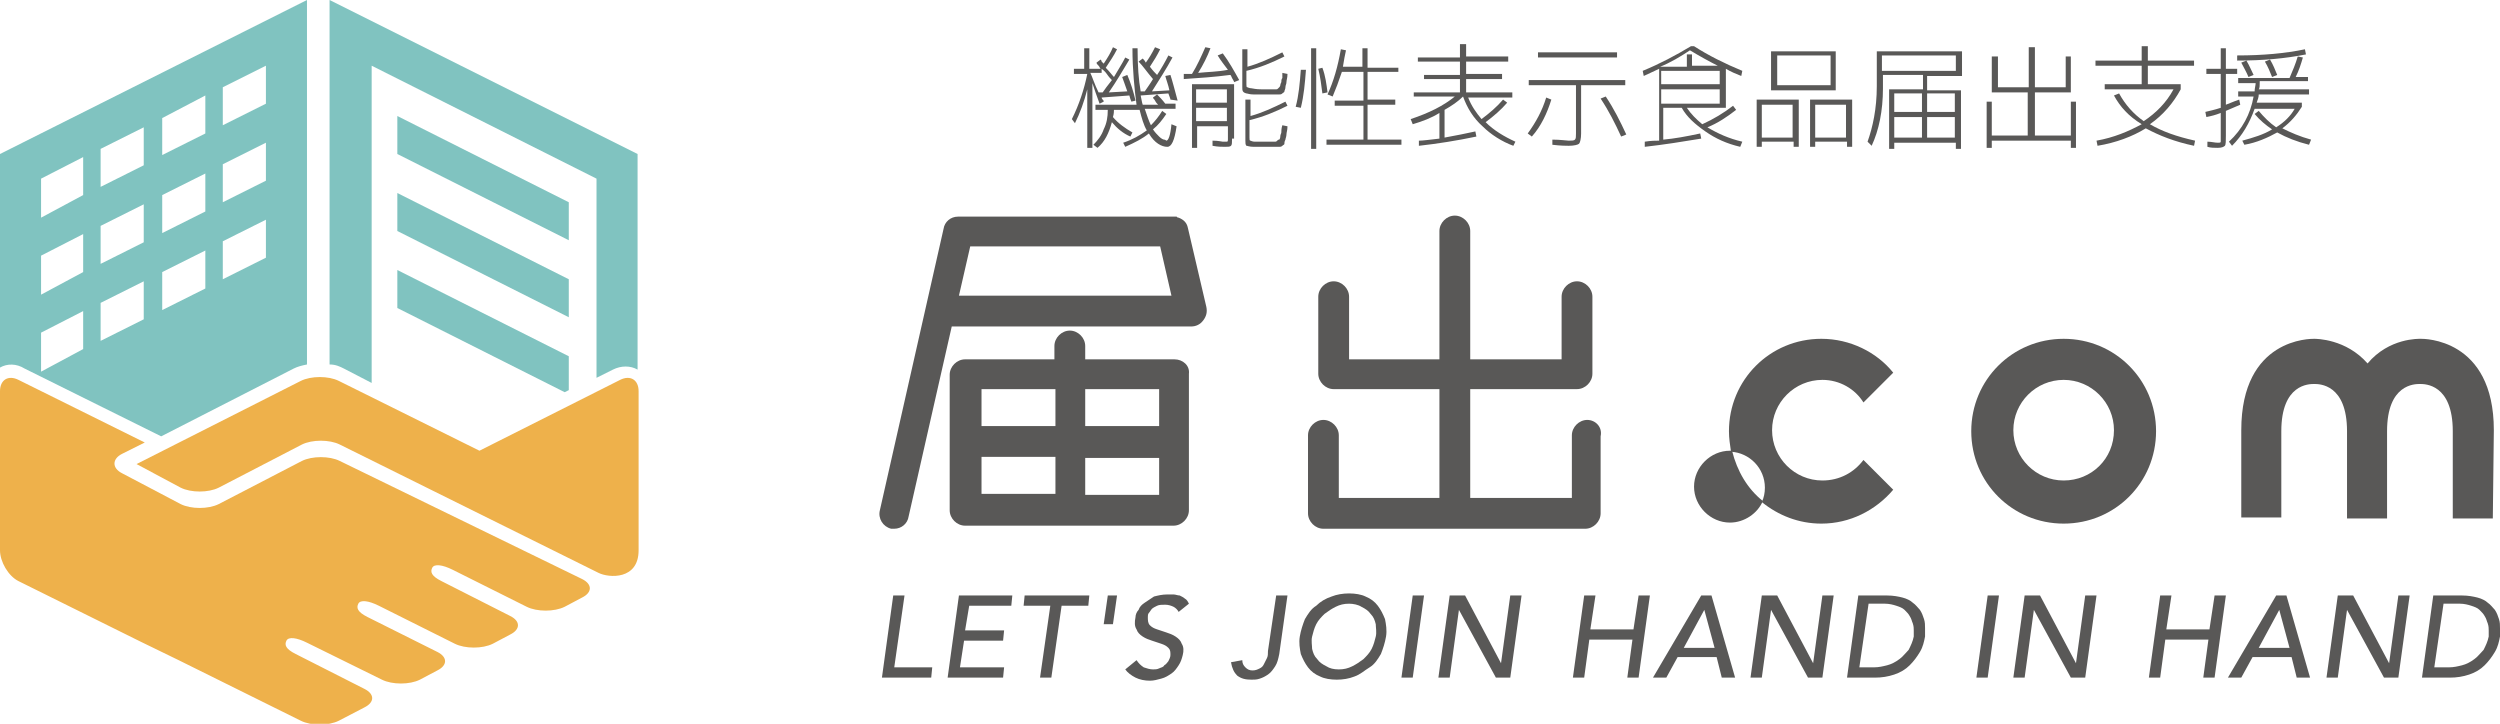 <?xml version="1.0" encoding="utf-8"?>
<!-- Generator: Adobe Illustrator 24.3.0, SVG Export Plug-In . SVG Version: 6.00 Build 0)  -->
<svg version="1.1" id="レイヤー_1" xmlns="http://www.w3.org/2000/svg" xmlns:xlink="http://www.w3.org/1999/xlink" x="0px"
	 y="0px" width="243.5px" height="70.5px" viewBox="0 0 243.5 70.5" style="enable-background:new 0 0 243.5 70.5;"
	 xml:space="preserve">
<style type="text/css">
	.st0{fill:#595857;}
	.st1{fill:#80C3C0;}
	.st2{fill:#1E90A3;stroke:#FFFFFF;stroke-width:2.549;stroke-miterlimit:10;}
	.st3{fill:#99CDC4;stroke:#FFFFFF;stroke-width:0.728;stroke-miterlimit:10;}
	.st4{fill:#EEB14B;}
	.st5{fill:none;}
	.st6{fill:#1E90A3;stroke:#FFFFFF;stroke-width:3.059;stroke-miterlimit:10;}
	.st7{fill:#99CDC4;stroke:#FFFFFF;stroke-width:0.874;stroke-miterlimit:10;}
</style>
<g>
	<g>
		<polygon class="st1" points="38.7,22.5 55.4,30.9 55.4,27.2 38.7,18.8 		"/>
		<polygon class="st1" points="38.7,15 55.4,23.4 55.4,19.7 38.7,11.3 		"/>
		<path class="st1" d="M2.4,35.9l13.3,6.6l12.9-6.6c0.4-0.2,0.8-0.3,1.3-0.4V0L0,15v20.8C0.7,35.4,1.6,35.4,2.4,35.9z M21.7,8.5
			l4.2-2.1v3.7l-4.2,2.1V8.5z M21.7,16l4.2-2.1v3.7l-4.2,2.1V16z M21.7,23.5l4.2-2.1v3.7l-4.2,2.1V23.5z M15.8,11.5L20,9.3v3.7
			l-4.2,2.1V11.5z M15.8,19l4.2-2.1v3.7l-4.2,2.1V19z M15.8,26.5l4.2-2.1v3.7l-4.2,2.1V26.5z M9.8,14.5l4.2-2.1v3.7l-4.2,2.1V14.5z
			 M9.8,22l4.2-2.1v3.7l-4.2,2.1V22z M9.8,29.5l4.2-2.1v3.7l-4.2,2.1V29.5z M4,17.4l4.1-2.1v3.7L4,21.2V17.4z M4,24.9l4.1-2.1v3.7
			L4,28.7V24.9z M4,32.4l4.1-2.1v3.7L4,36.2V32.4z"/>
		<path class="st1" d="M33.5,35.9l2.7,1.4l0-30.9l21.9,11v19.4l1.6-0.8c0.8-0.4,1.7-0.4,2.4,0V15l-30-15v35.5
			C32.7,35.5,33.1,35.7,33.5,35.9z"/>
		<polygon class="st1" points="38.7,30 55,38.2 55.4,38 55.4,34.7 38.7,26.3 		"/>
	</g>
	<path class="st4" d="M60.4,37c1-0.5,1.8,0,1.8,1.1v15.5c0,2.9-2.9,2.7-3.9,2.2L33.1,43.3c-1-0.5-2.7-0.5-3.7,0l-8.1,4.2
		c-1,0.5-2.7,0.5-3.7,0l-4.3-2.3l16-8.1c1-0.5,2.7-0.5,3.7,0l13.7,6.8L60.4,37z"/>
	<g>
		<path class="st4" d="M14.1,43.1L1.8,37c-1-0.5-1.8,0-1.8,1.1v15.5c0,1.1,0.8,2.5,1.8,3l11.9,5.9c1,0.5,2.7,1.3,3.7,1.8l11.9,5.9
			c1,0.5,2.7,0.5,3.7,0l2.5-1.3c1-0.5,1-1.3,0-1.8l-6.7-3.4c-1-0.5-1.1-0.9-0.9-1.3c0.2-0.4,1-0.3,2,0.2l7.3,3.6
			c1,0.5,2.7,0.5,3.7,0l1.7-0.9c1-0.5,1-1.3,0-1.8l-6.8-3.4c-1-0.5-1.1-0.9-0.9-1.3c0.2-0.4,1-0.3,2,0.2l7.4,3.7
			c1,0.5,2.7,0.5,3.7,0l1.7-0.9c1-0.5,1-1.3,0-1.8l-6.7-3.4c-1-0.5-1.1-0.9-0.9-1.3c0.2-0.4,1-0.3,2,0.2l7.2,3.6
			c1,0.5,2.7,0.5,3.7,0l1.7-0.9c1-0.5,1-1.3,0-1.8L33.1,44.9c-1-0.5-2.7-0.5-3.7,0l-8.1,4.2c-1,0.5-2.7,0.5-3.7,0l-5.7-3
			c-1-0.5-1-1.4,0-1.9L14.1,43.1z"/>
	</g>
</g>
<g>
	<g>
		<g>
			<g>
				<path class="st0" d="M87,58h1.1l-1,7h3.7l-0.1,1H87h-1.1L87,58z"/>
				<path class="st0" d="M93.4,58h1.1h4.1l-0.1,1h-4.1L94,61.4h3.8l-0.1,1h-3.8L93.5,65h4.3l-0.1,1h-4.3h-1.1L93.4,58z"/>
				<path class="st0" d="M102.3,59h-2.6l0.1-1h2.6h1.1h2.6l-0.1,1h-2.6l-1,7h-1.1L102.3,59z"/>
				<path class="st0" d="M108.4,60.8h-0.9l0.4-2.8h0.9L108.4,60.8z"/>
				<path class="st0" d="M110.7,64.3c0.2,0.3,0.4,0.5,0.7,0.7c0.3,0.1,0.6,0.2,0.9,0.2c0.2,0,0.4,0,0.6-0.1c0.2-0.1,0.4-0.1,0.5-0.3
					c0.2-0.1,0.3-0.3,0.4-0.4c0.1-0.2,0.2-0.4,0.2-0.6c0-0.3,0-0.5-0.2-0.7c-0.2-0.2-0.4-0.3-0.7-0.4c-0.3-0.1-0.6-0.2-0.9-0.3
					c-0.3-0.1-0.6-0.2-0.9-0.4c-0.3-0.2-0.5-0.4-0.6-0.7c-0.2-0.3-0.2-0.7-0.1-1.2c0-0.2,0.1-0.5,0.3-0.7c0.1-0.3,0.3-0.5,0.6-0.7
					c0.3-0.2,0.6-0.4,0.9-0.6c0.4-0.1,0.8-0.2,1.3-0.2c0.2,0,0.4,0,0.6,0c0.2,0,0.4,0.1,0.6,0.1c0.2,0.1,0.4,0.2,0.5,0.3
					c0.2,0.1,0.3,0.3,0.4,0.5l-1,0.8c-0.1-0.2-0.3-0.4-0.5-0.5c-0.2-0.1-0.5-0.2-0.8-0.2c-0.3,0-0.6,0-0.8,0.1
					c-0.2,0.1-0.4,0.2-0.5,0.3c-0.1,0.1-0.2,0.3-0.3,0.4c-0.1,0.1-0.1,0.3-0.1,0.4c0,0.3,0,0.6,0.2,0.8s0.4,0.3,0.7,0.4
					c0.3,0.1,0.6,0.2,0.9,0.3s0.6,0.2,0.9,0.4c0.3,0.2,0.5,0.4,0.6,0.7c0.2,0.3,0.2,0.7,0.1,1.1c-0.1,0.4-0.2,0.7-0.4,1
					c-0.2,0.3-0.4,0.6-0.7,0.8c-0.3,0.2-0.6,0.4-1,0.5c-0.4,0.1-0.7,0.2-1.1,0.2c-0.5,0-1-0.1-1.4-0.3c-0.4-0.2-0.8-0.5-1-0.8
					L110.7,64.3z"/>
				<path class="st0" d="M124.3,58h1.1l-0.8,5.7c-0.1,0.5-0.2,0.9-0.4,1.2c-0.2,0.3-0.4,0.6-0.7,0.8c-0.3,0.2-0.5,0.3-0.8,0.4
					c-0.3,0.1-0.5,0.1-0.8,0.1c-0.6,0-1-0.1-1.4-0.4c-0.3-0.3-0.5-0.7-0.6-1.3l1.1-0.2c0,0.3,0.1,0.5,0.3,0.7
					c0.2,0.2,0.4,0.3,0.7,0.3c0.3,0,0.5-0.1,0.7-0.2c0.2-0.1,0.3-0.2,0.4-0.4c0.1-0.2,0.2-0.4,0.3-0.6c0.1-0.2,0.1-0.4,0.1-0.7
					L124.3,58z"/>
				<path class="st0" d="M130.2,66.2c-0.6,0-1.2-0.1-1.6-0.3c-0.5-0.2-0.9-0.5-1.2-0.9s-0.5-0.8-0.7-1.3c-0.1-0.5-0.2-1.1-0.1-1.7
					c0.1-0.6,0.3-1.2,0.5-1.7c0.3-0.5,0.6-1,1.1-1.3c0.4-0.4,0.9-0.7,1.5-0.9c0.5-0.2,1.1-0.3,1.7-0.3c0.6,0,1.2,0.1,1.6,0.3
					c0.5,0.2,0.9,0.5,1.2,0.9c0.3,0.4,0.5,0.8,0.7,1.3c0.1,0.5,0.2,1.1,0.1,1.7c-0.1,0.6-0.3,1.2-0.5,1.7c-0.3,0.5-0.6,1-1.1,1.3
					s-0.9,0.7-1.5,0.9C131.4,66.1,130.8,66.2,130.2,66.2z M130.4,65.2c0.5,0,0.9-0.1,1.3-0.3c0.4-0.2,0.7-0.4,1.1-0.7
					c0.3-0.3,0.6-0.6,0.8-1c0.2-0.4,0.3-0.8,0.4-1.2c0.1-0.4,0-0.9,0-1.2c-0.1-0.4-0.2-0.7-0.5-1c-0.2-0.3-0.5-0.5-0.9-0.7
					c-0.3-0.2-0.8-0.3-1.2-0.3c-0.5,0-0.9,0.1-1.3,0.3c-0.4,0.2-0.7,0.4-1.1,0.7c-0.3,0.3-0.6,0.6-0.8,1c-0.2,0.4-0.3,0.8-0.4,1.2
					c-0.1,0.4,0,0.9,0,1.2c0.1,0.4,0.2,0.7,0.5,1c0.2,0.3,0.5,0.5,0.9,0.7C129.5,65.1,129.9,65.2,130.4,65.2z"/>
				<path class="st0" d="M137.6,58h1.1l-1.1,8h-1.1L137.6,58z"/>
				<path class="st0" d="M141.2,58h1.1h0.4l3.5,6.6h0l0.9-6.6h1.1l-1.1,8h-1.1h-0.3l-3.6-6.6h0l-0.9,6.6h-1.1L141.2,58z"/>
				<path class="st0" d="M154.3,58h1.1l-0.5,3.3h4.2l0.5-3.3h1.1l-1.1,8h-1.1l0.5-3.7h-4.2l-0.5,3.7h-1.1L154.3,58z"/>
				<path class="st0" d="M165.7,58h1l2.3,8h-1.3l-0.5-2h-3.8l-1.1,2H161L165.7,58z M167,63.1l-1-3.7h0l-2,3.7H167z"/>
				<path class="st0" d="M171.6,58h1.1h0.4l3.5,6.6h0l0.9-6.6h1.1l-1.1,8h-1.1h-0.3l-3.6-6.6h0l-0.9,6.6h-1.1L171.6,58z"/>
				<path class="st0" d="M181,58h1.1h1.7c0.6,0,1.1,0.1,1.5,0.2c0.4,0.1,0.8,0.3,1,0.5c0.3,0.2,0.5,0.5,0.7,0.7
					c0.2,0.3,0.3,0.6,0.4,0.9c0.1,0.3,0.1,0.6,0.1,0.9c0,0.3,0,0.6,0,0.8c-0.1,0.5-0.2,1-0.5,1.5c-0.3,0.5-0.6,0.9-1,1.3
					c-0.4,0.4-0.9,0.7-1.5,0.9c-0.6,0.2-1.2,0.3-1.9,0.3h-1.6h-1.1L181,58z M181.1,65h1.4c0.5,0,0.9-0.1,1.3-0.2
					c0.4-0.1,0.8-0.3,1.2-0.6c0.3-0.2,0.6-0.6,0.9-0.9c0.2-0.4,0.4-0.8,0.5-1.3c0-0.2,0-0.4,0-0.6c0-0.2,0-0.4-0.1-0.7
					c-0.1-0.2-0.1-0.4-0.3-0.7c-0.1-0.2-0.3-0.4-0.5-0.6c-0.2-0.2-0.5-0.3-0.8-0.4c-0.3-0.1-0.7-0.2-1.1-0.2h-1.6L181.1,65z"/>
				<path class="st0" d="M193.6,58h1.1l-1.1,8h-1.1L193.6,58z"/>
				<path class="st0" d="M197.2,58h1.1h0.4l3.5,6.6h0l0.9-6.6h1.1l-1.1,8H202h-0.3l-3.6-6.6h0l-0.9,6.6h-1.1L197.2,58z"/>
				<path class="st0" d="M210.4,58h1.1l-0.5,3.3h4.2l0.5-3.3h1.1l-1.1,8h-1.1l0.5-3.7h-4.2l-0.5,3.7h-1.1L210.4,58z"/>
				<path class="st0" d="M221.7,58h1l2.3,8h-1.3l-0.5-2h-3.8l-1.1,2h-1.3L221.7,58z M223,63.1l-1-3.7h0l-2,3.7H223z"/>
				<path class="st0" d="M227.7,58h1.1h0.4l3.5,6.6h0l0.9-6.6h1.1l-1.1,8h-1.1h-0.3l-3.6-6.6h0l-0.9,6.6h-1.1L227.7,58z"/>
				<path class="st0" d="M237,58h1.1h1.7c0.6,0,1.1,0.1,1.5,0.2c0.4,0.1,0.8,0.3,1,0.5c0.3,0.2,0.5,0.5,0.7,0.7
					c0.2,0.3,0.3,0.6,0.4,0.9c0.1,0.3,0.1,0.6,0.1,0.9c0,0.3,0,0.6,0,0.8c-0.1,0.5-0.2,1-0.5,1.5c-0.3,0.5-0.6,0.9-1,1.3
					c-0.4,0.4-0.9,0.7-1.5,0.9c-0.6,0.2-1.2,0.3-1.9,0.3h-1.6h-1.1L237,58z M237.1,65h1.4c0.5,0,0.9-0.1,1.3-0.2
					c0.4-0.1,0.8-0.3,1.2-0.6c0.3-0.2,0.6-0.6,0.9-0.9c0.2-0.4,0.4-0.8,0.5-1.3c0-0.2,0-0.4,0-0.6c0-0.2,0-0.4-0.1-0.7
					c-0.1-0.2-0.1-0.4-0.3-0.7c-0.1-0.2-0.3-0.4-0.5-0.6c-0.2-0.2-0.5-0.3-0.8-0.4c-0.3-0.1-0.7-0.2-1.1-0.2h-1.6L237.1,65z"/>
			</g>
			<g>
				<path class="st0" d="M114.4,35h-8.7v-1.3c0-0.8-0.7-1.5-1.5-1.5s-1.5,0.7-1.5,1.5V35h-8.7c-0.8,0-1.5,0.7-1.5,1.5v13.2
					c0,0.8,0.7,1.5,1.5,1.5h20.3c0.8,0,1.5-0.7,1.5-1.5V36.4C115.9,35.6,115.2,35,114.4,35z M112.9,37.9v3.6h-7.2v-3.6H112.9z
					 M102.8,37.9v3.6h-7.2v-3.6H102.8z M95.6,44.5h7.2v3.6h-7.2V44.5z M105.7,48.2v-3.6h7.2v3.6H105.7z"/>
				<path class="st0" d="M154.6,40.9c-0.8,0-1.5,0.7-1.5,1.5v6.1h-9.9V37.9h10.4c0.8,0,1.5-0.7,1.5-1.5v-7.5c0-0.8-0.7-1.5-1.5-1.5
					c-0.8,0-1.5,0.7-1.5,1.5V35h-8.9V22.5c0-0.8-0.7-1.5-1.5-1.5c-0.8,0-1.5,0.7-1.5,1.5V35h-8.8v-6.1c0-0.8-0.7-1.5-1.5-1.5
					c-0.8,0-1.5,0.7-1.5,1.5v7.5c0,0.8,0.7,1.5,1.5,1.5h10.3v10.6h-9.8v-6.1c0-0.8-0.7-1.5-1.5-1.5s-1.5,0.7-1.5,1.5V50
					c0,0.8,0.7,1.5,1.5,1.5h25.5c0.8,0,1.5-0.7,1.5-1.5v-7.5C156.1,41.6,155.4,40.9,154.6,40.9z"/>
				<path class="st0" d="M115.7,22.2c-0.1-0.5-0.4-0.8-0.9-1c0,0,0,0,0,0c-0.1,0-0.1,0-0.2-0.1c0,0,0,0-0.1,0c-0.1,0-0.1,0-0.2,0
					c0,0-0.1,0-0.1,0H93.3c-0.7,0-1.3,0.5-1.4,1.2l-6.2,27.4c-0.2,0.8,0.3,1.6,1.1,1.8c0.1,0,0.2,0,0.3,0c0.7,0,1.3-0.5,1.4-1.2
					l4.2-18.5H116c0.5,0,0.9-0.2,1.2-0.6c0.3-0.4,0.4-0.8,0.3-1.3L115.7,22.2z M93.4,28.8l1.1-4.8H113l1.1,4.8H93.4z"/>
			</g>
			<path class="st0" d="M201,33c-5,0-9,4-9,9c0,5,4,9,9,9c5,0,9-4,9-9C210,37,206,33,201,33z M201,46.8c-2.7,0-4.9-2.2-4.9-4.9
				c0-2.7,2.2-4.9,4.9-4.9s4.9,2.2,4.9,4.9C205.9,44.7,203.7,46.8,201,46.8z"/>
			<g>
				<path class="st0" d="M168.7,43.9c-0.1,0-0.1,0-0.2,0c-1.9,0-3.5,1.6-3.5,3.5c0,1.9,1.6,3.5,3.5,3.5c1.4,0,2.7-0.9,3.2-2.1
					C170.2,47.6,169.2,45.9,168.7,43.9z"/>
				<path class="st0" d="M177.5,46.8c-2.7,0-4.9-2.2-4.9-4.9c0-2.7,2.2-4.9,4.9-4.9c1.7,0,3.2,0.9,4,2.2l2.9-2.9
					c-1.6-2-4.2-3.3-7-3.3c-5,0-9,4-9,9c0,0.7,0.1,1.3,0.2,2c1.8,0.1,3.3,1.6,3.3,3.5c0,0.5-0.1,1-0.3,1.4c1.6,1.3,3.6,2.1,5.8,2.1
					c2.8,0,5.3-1.3,7-3.3l-2.9-2.9C180.6,46,179.2,46.8,177.5,46.8z"/>
			</g>
			<path class="st0" d="M242.9,41.9c0-9-6.9-8.9-7.1-8.9c-0.2,0-3.1-0.1-5.2,2.4c-2.1-2.4-5-2.4-5.2-2.4c-0.3,0-7.1-0.1-7.1,8.9h0
				v8.5h3.9V42h0c0-4.6,2.7-4.6,3.2-4.6c0.5,0,3.2,0,3.2,4.6h0v8.5h0h3.9h0V42h0c0-4.6,2.7-4.6,3.2-4.6c0.5,0,3.2,0,3.2,4.6h0v8.5
				h3.9L242.9,41.9L242.9,41.9z"/>
		</g>
	</g>
	<g>
		<path class="st0" d="M104.3,6.7h1.3v-2h0.5v2h1.1c-0.1-0.1-0.1-0.2-0.2-0.3c-0.1-0.1-0.2-0.2-0.2-0.3l0.4-0.3c0,0,0.1,0.1,0.1,0.2
			c0.1,0.1,0.2,0.2,0.2,0.2c0.4-0.6,0.7-1.1,0.9-1.6l0.4,0.2c-0.3,0.6-0.7,1.2-1.1,1.8c0.4,0.4,0.6,0.7,0.8,0.9
			c0.4-0.7,0.8-1.3,1.1-1.9l0.4,0.2C109.4,6.8,108.7,8,108,9l1.8-0.1c-0.2-0.6-0.4-1.1-0.5-1.4l0.5-0.2c0.3,0.7,0.6,1.6,0.8,2.5
			l-0.4,0.1c0,0-0.1-0.2-0.2-0.6l-2.7,0.2c0,0,0,0.1,0.1,0.2s0.1,0.1,0.1,0.2l-0.4,0.2c-0.3-0.8-0.5-1.4-0.7-2v6.3h-0.5V8.7
			c-0.3,1.2-0.7,2.3-1.2,3.3l-0.3-0.4c0.7-1.4,1.2-2.9,1.5-4.4h-1.3V6.7z M106.2,7.1c0.2,0.4,0.4,1.1,0.8,1.9l0.4,0
			c0.2-0.3,0.5-0.7,0.9-1.2c-0.1-0.1-0.3-0.3-0.5-0.6c-0.2-0.3-0.4-0.4-0.5-0.5v0.4H106.2z M110.3,4.7h0.5c0,1.7,0.1,3.1,0.3,4.2
			l0.4,0c0.2-0.3,0.5-0.7,0.8-1.2c-0.6-0.7-1-1.3-1.4-1.7l0.4-0.3c0.1,0.1,0.2,0.2,0.3,0.4c0.3-0.4,0.6-0.9,0.9-1.5l0.5,0.2
			c-0.3,0.6-0.6,1.1-1,1.7c0.3,0.4,0.5,0.6,0.7,0.8c0.4-0.6,0.8-1.3,1.1-1.9l0.4,0.2c-0.6,1.1-1.3,2.2-2,3.3l1.7-0.1
			c-0.1-0.5-0.3-1-0.4-1.4l0.5-0.1c0.2,0.6,0.4,1.4,0.7,2.5L114,9.7c0-0.1-0.1-0.3-0.2-0.6l-2.7,0.2c0.1,0.4,0.1,0.6,0.2,0.9h1.5
			c-0.1-0.1-0.2-0.2-0.3-0.4s-0.2-0.2-0.2-0.3l0.4-0.3c0.2,0.2,0.5,0.5,0.8,0.9h1v0.5h-3c0.2,0.6,0.4,1.2,0.6,1.6
			c0.4-0.4,0.8-0.9,1.1-1.4l0.4,0.3c-0.4,0.6-0.8,1.1-1.3,1.5c0.2,0.3,0.4,0.5,0.6,0.7c0.2,0.2,0.4,0.3,0.5,0.3
			c0.1,0,0.2,0.1,0.2,0.1c0.2,0,0.4-0.5,0.5-1.6l0.5,0.2c-0.2,1.4-0.5,2-0.9,2c-0.3,0-0.6-0.1-0.9-0.3c-0.3-0.2-0.6-0.5-0.9-1
			c-0.6,0.5-1.4,0.9-2.3,1.3l-0.2-0.4c0.9-0.3,1.6-0.7,2.3-1.2c-0.3-0.5-0.5-1.2-0.7-2h-2.5c0,0.1,0,0.4-0.1,0.7
			c0.5,0.6,1.2,1.1,1.9,1.5l-0.2,0.4c-0.7-0.3-1.3-0.8-1.8-1.4c-0.3,1.1-0.7,1.9-1.4,2.5l-0.4-0.3c0.4-0.4,0.8-0.9,1-1.5
			c0.3-0.6,0.4-1.2,0.4-1.9h-1.2v-0.5h4C110.5,8.7,110.3,6.8,110.3,4.7z"/>
		<path class="st0" d="M118.6,5.4l0.5-0.2c0.6,0.8,1.1,1.7,1.6,2.6L120.2,8c0-0.1-0.1-0.2-0.2-0.4s-0.1-0.3-0.2-0.3
			c-1.5,0.2-3,0.3-4.5,0.4l0-0.5c0.1,0,0.2,0,0.4,0c0.2,0,0.3,0,0.4,0c0.5-0.8,0.9-1.7,1.3-2.6l0.5,0.1c-0.3,0.8-0.7,1.6-1.2,2.4
			c0.9-0.1,1.9-0.1,2.9-0.3C119.3,6.4,118.9,5.9,118.6,5.4z M120,13.5c0,0.4,0,0.6-0.1,0.7c-0.1,0.1-0.3,0.1-0.6,0.1
			c-0.3,0-0.7,0-1.2-0.1v-0.5c0.6,0,0.9,0.1,1,0.1c0.2,0,0.3,0,0.4,0s0.1-0.1,0.1-0.3v-1.2h-3v2.1h-0.5V8.2h4.1V13.5z M116.5,10h3
			V8.7h-3V10z M116.5,10.5v1.3h3v-1.3H116.5z M122.9,8.7c0.2,0,0.5,0,0.9,0c0.1,0,0.2,0,0.3,0s0.1,0,0.2,0s0.1,0,0.2-0.1
			c0,0,0.1-0.1,0.1-0.1s0.1-0.1,0.1-0.2c0,0,0-0.1,0.1-0.3c0-0.1,0-0.3,0.1-0.4c0-0.1,0-0.3,0-0.5l0.5,0.1c0,0.4-0.1,0.6-0.1,0.8
			c0,0.2-0.1,0.3-0.1,0.5c0,0.2-0.1,0.3-0.1,0.4c0,0.1-0.1,0.1-0.2,0.2c-0.1,0.1-0.2,0.1-0.3,0.1c-0.1,0-0.3,0-0.5,0
			c-0.4,0-0.8,0-1,0c-0.3,0-0.6,0-1,0c-0.4,0-0.6-0.1-0.7-0.1C121,9,121,8.8,121,8.5V4.8h0.5v1.7c1.1-0.3,2.2-0.8,3.4-1.4l0.2,0.4
			c-1.2,0.6-2.4,1.1-3.7,1.4v1.3c0,0.2,0,0.3,0.1,0.3c0,0,0.2,0.1,0.4,0.1C122.4,8.7,122.7,8.7,122.9,8.7z M122.9,13.8
			c0.2,0,0.5,0,0.9,0c0.2,0,0.3,0,0.4,0c0.1,0,0.1,0,0.2-0.1c0.1-0.1,0.1-0.1,0.2-0.1c0,0,0.1-0.1,0.1-0.3c0-0.2,0.1-0.3,0.1-0.4
			c0-0.1,0-0.4,0.1-0.7l0.5,0.1c0,0.4-0.1,0.6-0.1,0.8c0,0.2-0.1,0.4-0.1,0.5c-0.1,0.2-0.1,0.3-0.1,0.4c0,0.1-0.1,0.1-0.2,0.2
			c-0.1,0.1-0.2,0.1-0.3,0.1c-0.1,0-0.3,0-0.5,0c-0.4,0-0.8,0-1,0c-0.3,0-0.6,0-1,0c-0.4,0-0.6-0.1-0.7-0.1
			c-0.1-0.1-0.1-0.3-0.1-0.5V9.7h0.5v1.6c1.1-0.3,2.2-0.8,3.4-1.4l0.2,0.4c-1.2,0.6-2.4,1.1-3.7,1.4v1.7c0,0.2,0,0.3,0.1,0.3
			c0,0,0.2,0.1,0.4,0.1C122.4,13.8,122.7,13.8,122.9,13.8z"/>
		<path class="st0" d="M126.7,10.5l-0.5-0.1c0.3-1.1,0.4-2.3,0.5-3.6l0.5,0C127.1,8.1,127,9.3,126.7,10.5z M127.7,14.4V4.7h0.5v9.8
			H127.7z M129.3,9l-0.5,0.1c-0.1-0.8-0.2-1.6-0.4-2.4l0.4-0.1C129.1,7.4,129.2,8.2,129.3,9z M133.3,13.6h3.2v0.5h-7.3v-0.5h3.6
			v-3.3H130V9.8h2.8V7h-2.1c-0.3,0.9-0.6,1.7-0.9,2.4l-0.5-0.2c0.6-1.3,1-2.7,1.3-4.4l0.5,0.1c-0.1,0.4-0.2,1-0.3,1.6h1.9V4.7h0.5
			v1.9h3V7h-3v2.7h2.7v0.5h-2.7V13.6z"/>
		<path class="st0" d="M137.6,12.1l-0.2-0.5c1.8-0.6,3.2-1.3,4.3-2.2h-4V9h4.5V7.7h-3.5V7.3h3.5V6h-4.1V5.6h4.1V4.3h0.6v1.2h4.1V6
			h-4.1v1.2h3.5v0.5h-3.5V9h4.5v0.5H143c0.3,0.8,0.8,1.5,1.3,2.1c0.8-0.6,1.5-1.2,2.1-1.9l0.4,0.3c-0.6,0.7-1.3,1.3-2.1,1.9
			c0.8,0.8,1.8,1.4,2.9,1.9l-0.2,0.4c-1.1-0.4-2.2-1.1-3-1.9c-0.9-0.8-1.5-1.8-1.9-2.9h0c-0.5,0.5-1.1,0.9-1.8,1.3v2.7
			c1.1-0.2,2.1-0.4,3-0.6l0.1,0.5c-1.9,0.4-3.8,0.7-5.6,0.9l0-0.5c0.4,0,1.1-0.1,2-0.2v-2.5C139.4,11.5,138.6,11.8,137.6,12.1z"/>
		<path class="st0" d="M148.8,13c0.8-1.1,1.4-2.2,1.8-3.5l0.5,0.2c-0.4,1.3-1,2.6-1.9,3.6L148.8,13z M158.3,7.8v0.5H154V13
			c0,0.5-0.1,0.9-0.2,1c-0.1,0.1-0.5,0.2-1,0.2c-0.2,0-0.8,0-1.6-0.1l0-0.5c0.8,0,1.4,0.1,1.6,0.1c0.3,0,0.5,0,0.6-0.1
			s0.1-0.3,0.1-0.6V8.3h-4.6V7.8H158.3z M149.8,5.6V5.1h7.7v0.5H149.8z M157.9,13.3c-0.6-1.3-1.2-2.5-2-3.7l0.5-0.2
			c0.8,1.2,1.4,2.4,2,3.7L157.9,13.3z"/>
		<path class="st0" d="M165,4.5c1.4,0.9,3,1.7,4.7,2.4l-0.1,0.5c-0.5-0.2-1-0.4-1.5-0.7v3.8h-3.8c0.4,0.6,0.9,1.1,1.5,1.6
			c1.1-0.5,2.1-1.1,3-1.8l0.3,0.4c-0.9,0.7-1.8,1.3-2.8,1.7c1,0.6,2.1,1.1,3.4,1.4l-0.2,0.5c-1.3-0.3-2.4-0.8-3.4-1.5
			c-1-0.7-1.8-1.4-2.3-2.3h-1.8v3.1c1.1-0.1,2.2-0.3,3.6-0.6l0.1,0.5c-1.8,0.3-3.7,0.6-5.5,0.8l0-0.5c0.6-0.1,1.1-0.1,1.4-0.1v-7
			c-0.6,0.3-1.1,0.5-1.5,0.7l-0.1-0.5c1.7-0.7,3.2-1.5,4.7-2.4H165z M167.5,6.5c-1-0.5-1.9-1-2.9-1.6c-0.9,0.6-1.9,1.2-2.9,1.6h2.6
			V5.3h0.5v1.1H167.5z M161.8,8.2h5.7V6.9h-5.7V8.2z M161.8,8.7v1.4h5.7V8.7H161.8z"/>
		<path class="st0" d="M171.6,13.8v0.5h-0.5V9.7h4.1v4.6h-0.5v-0.5H171.6z M174.6,13.4v-3.2h-3v3.2H174.6z M173.1,8.8h-0.6V5h6.3
			v3.8H173.1z M178.3,8.3V5.4h-5.2v2.9H178.3z M176.8,13.8v0.5h-0.5V9.7h4.1v4.6h-0.5v-0.5H176.8z M179.8,13.4v-3.2h-3v3.2H179.8z"
			/>
		<path class="st0" d="M182.8,8.4V5h8.3v2.4h-3.4v1.4h3.3v5.7h-0.5v-0.6h-6v0.6h-0.5V8.7h3.3V7.3h-3.9v1.3c0,2.2-0.4,4.1-1.1,5.6
			l-0.4-0.4C182.4,12.4,182.8,10.6,182.8,8.4z M183.3,6.9h7.2V5.4h-7.2V6.9z M187.2,10.9V9.1h-2.7v1.8H187.2z M187.2,11.4h-2.7v2
			h2.7V11.4z M187.7,10.9h2.7V9.1h-2.7V10.9z M187.7,11.4v2h2.7v-2H187.7z"/>
		<path class="st0" d="M194.6,5.5v3h3V4.6h0.6v3.9h3v-3h0.5V9h-3.5v4.2h3.5V9.9h0.5v4.5h-0.5v-0.7H194v0.7h-0.5V9.9h0.5v3.3h3.5V9
			H194V5.5H194.6z"/>
		<path class="st0" d="M205.9,9.3l0.5-0.2c0.6,1.1,1.4,2,2.4,2.7c1.2-0.8,2.2-1.8,2.9-3.1H205V8.2h3.6V6.4h-4.5V5.9h4.5V4.5h0.6v1.4
			h4.5v0.5h-4.5v1.8h3.2v0.5c-0.7,1.3-1.7,2.5-3,3.4c1.2,0.7,2.6,1.2,4.4,1.6l-0.1,0.5c-1.9-0.4-3.4-1-4.7-1.7
			c-1.3,0.8-2.9,1.4-4.7,1.7l-0.1-0.5c1.7-0.3,3.1-0.9,4.4-1.6C207.3,11.3,206.5,10.4,205.9,9.3z"/>
		<path class="st0" d="M217.9,6.7v0.5h-1.1v3c0.3-0.1,0.7-0.3,1.3-0.5l0.1,0.5c-0.5,0.2-0.9,0.4-1.4,0.6v2.4c0,0.5,0,0.9-0.1,1
			c-0.1,0.1-0.3,0.2-0.7,0.2c-0.3,0-0.7,0-1-0.1l0-0.5c0.4,0,0.7,0.1,1,0.1c0.2,0,0.3,0,0.3-0.1s0-0.3,0-0.6v-2.2
			c-0.5,0.2-0.9,0.3-1.4,0.4l-0.1-0.5c0.4-0.1,0.9-0.2,1.5-0.4V7.2h-1.4V6.7h1.4v-2h0.5v2H217.9z M219.6,11.1l0.4-0.3
			c0.5,0.6,1.1,1.2,1.7,1.6c0.8-0.5,1.4-1.1,1.8-1.8h-3.9c-0.5,1.4-1.2,2.6-2.2,3.6l-0.3-0.4c1.3-1.2,2.1-2.7,2.4-4.4h-1.5V8.9h1.6
			c0-0.3,0.1-0.6,0.1-0.8H218V7.6h5c0.3-0.7,0.6-1.4,0.8-2.1l0.5,0.1c-0.2,0.7-0.4,1.3-0.7,1.9h1.2v0.4h-4.7c0,0.4,0,0.7-0.1,0.8
			h4.9v0.5H220c0,0.3-0.1,0.5-0.2,0.8h4.4v0.4c-0.5,0.8-1.1,1.5-1.9,2.1c0.8,0.4,1.7,0.8,2.8,1.1l-0.2,0.5c-1.2-0.3-2.2-0.7-3.1-1.2
			c-0.9,0.5-2,1-3.2,1.2l-0.2-0.4c1.1-0.3,2.1-0.6,2.9-1.1C220.7,12.2,220.1,11.7,219.6,11.1z M217.9,5.4c2.5,0,4.7-0.2,6.6-0.6
			l0.1,0.5c-2,0.4-4.2,0.6-6.7,0.6L217.9,5.4z M218.8,5.9c0.3,0.5,0.5,1,0.7,1.4L219,7.5c-0.2-0.5-0.5-1-0.7-1.4L218.8,5.9z
			 M221.1,5.8c0.3,0.5,0.5,1,0.7,1.5l-0.5,0.2c-0.2-0.5-0.4-1-0.7-1.5L221.1,5.8z"/>
	</g>
</g>
</svg>
